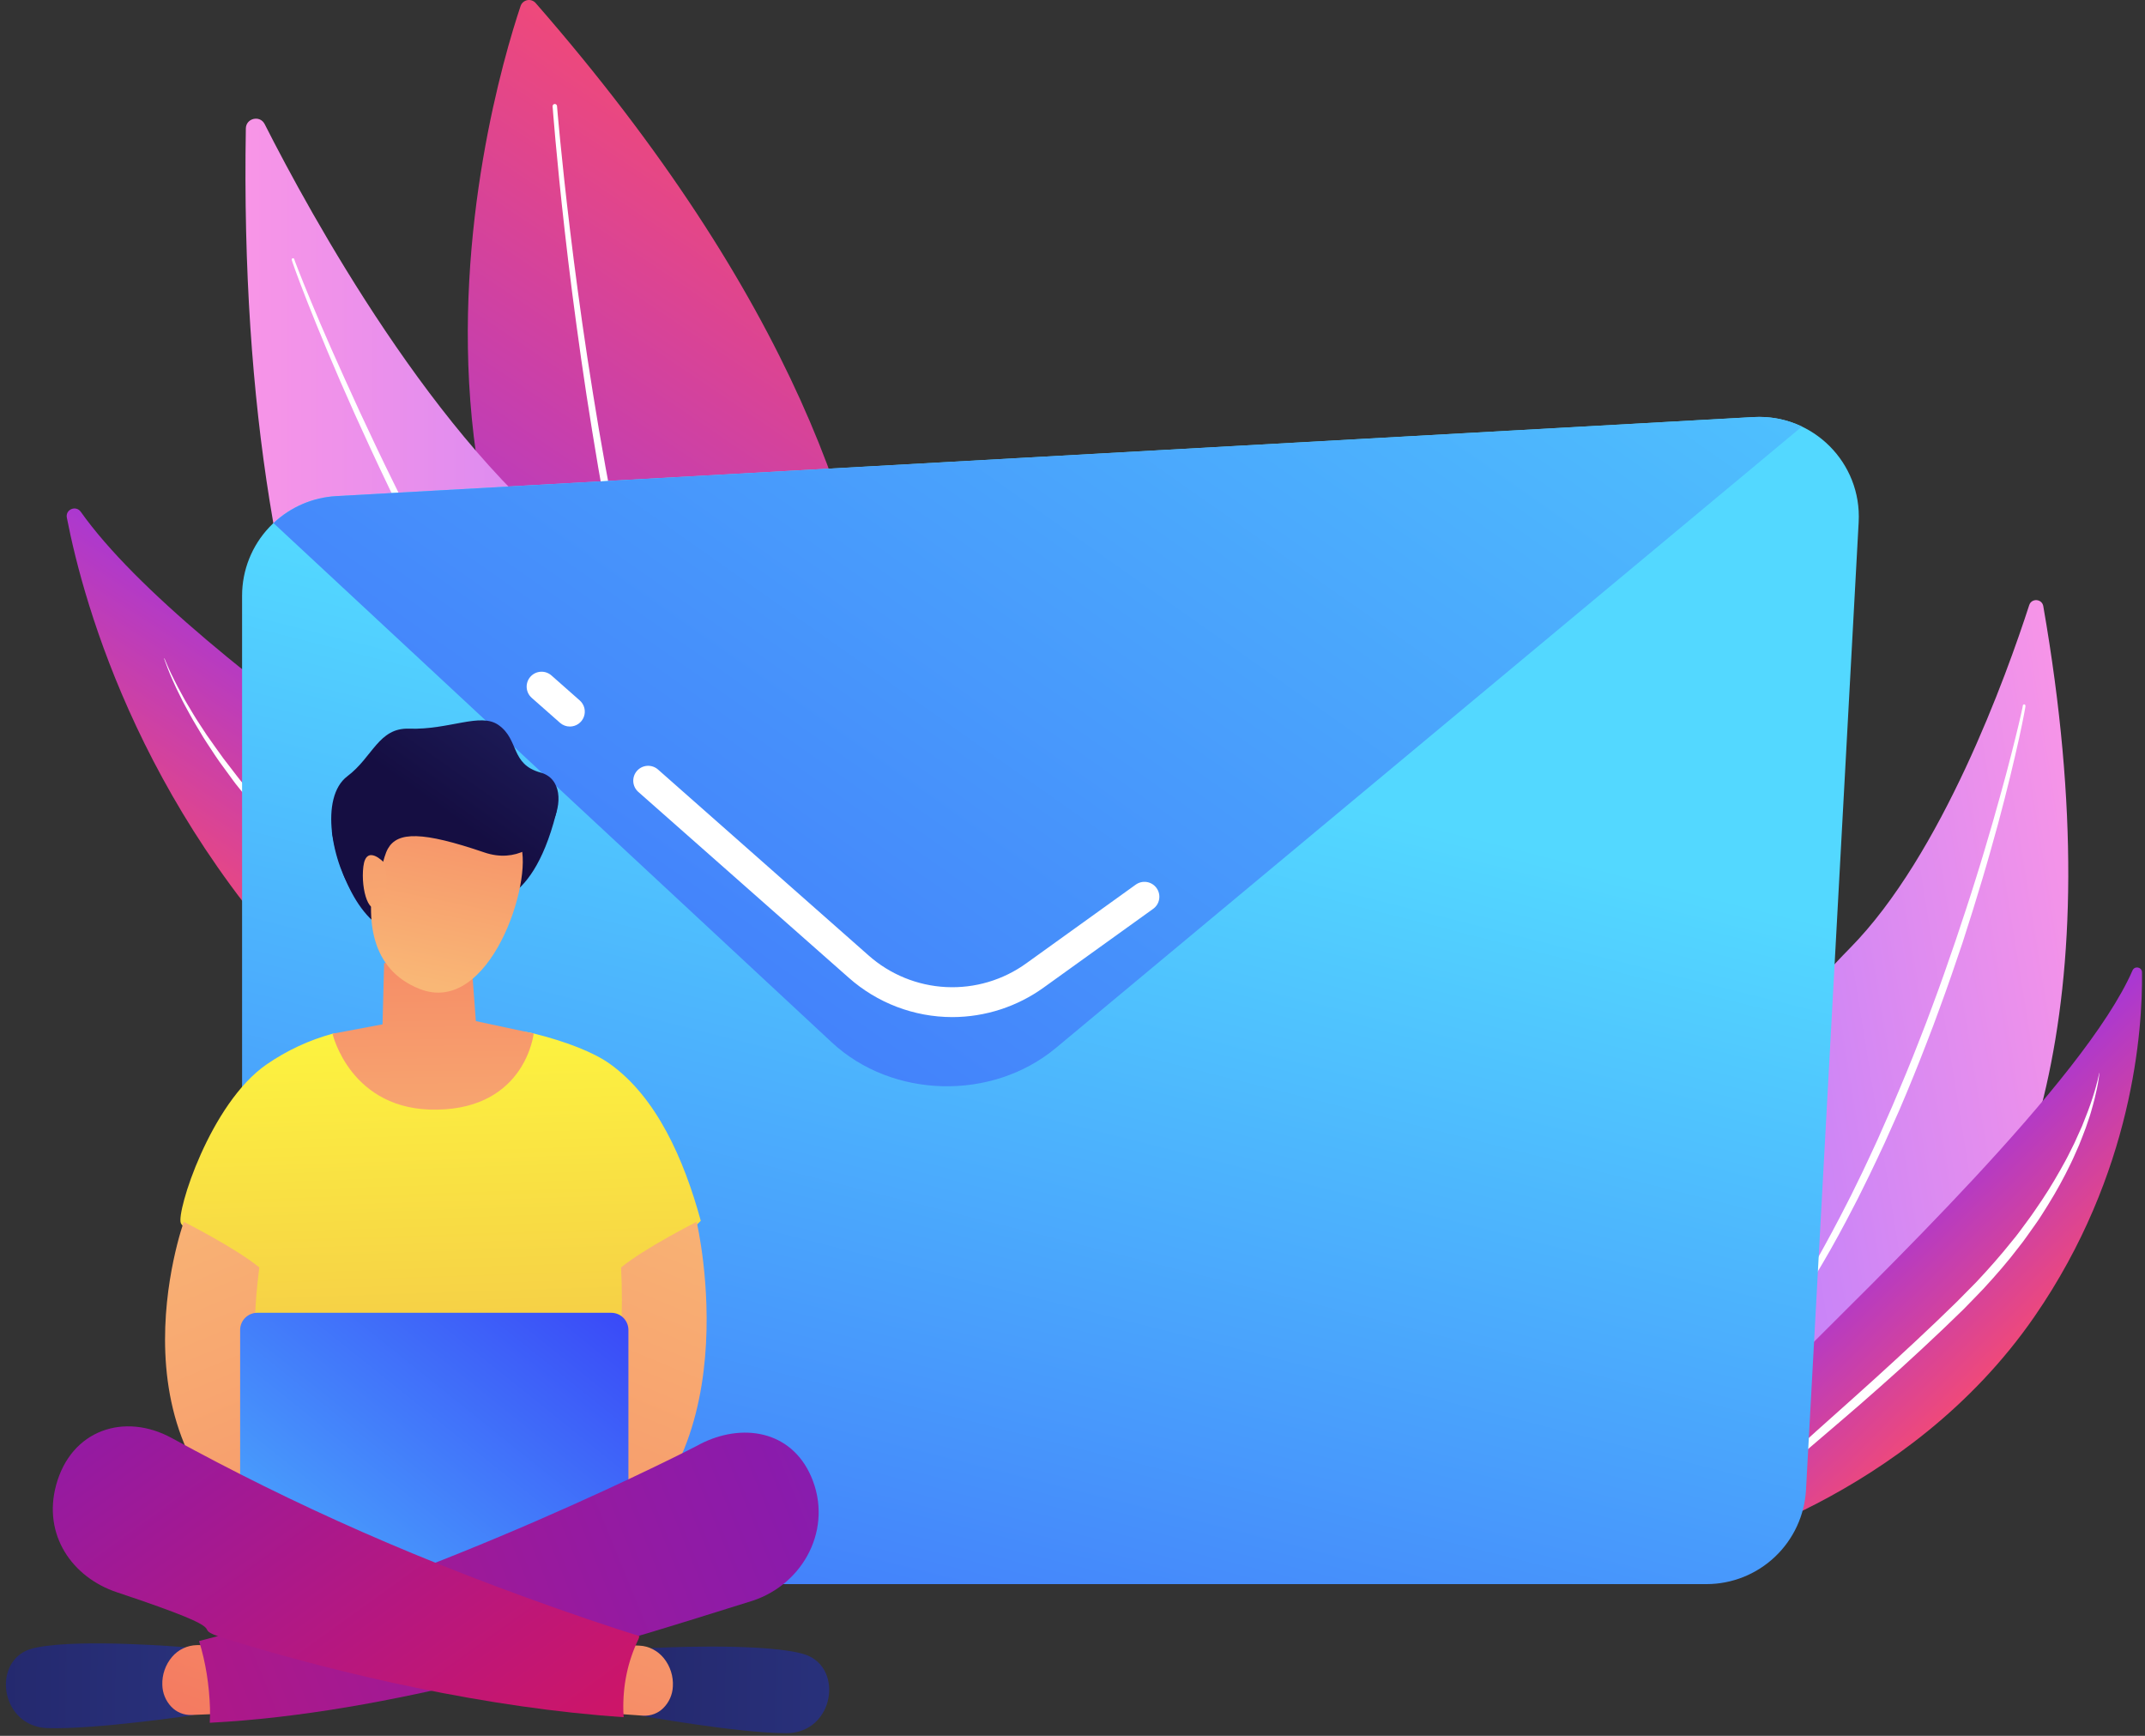 <svg width="241" height="195" viewBox="0 0 241 195" fill="none" xmlns="http://www.w3.org/2000/svg"><rect x="0" y="0" width="241" height="195" fill="#333333" stroke="none"/><path d="M229.571 68.091C229.425 67.256 228.253 67.171 227.991 67.978C225.466 75.781 218.2 96.033 207.838 106.523C190.969 123.602 179.072 151.948 188.833 167.262C188.834 167.262 245.451 159.152 229.571 68.091Z" fill="url(#paint0_linear_827_2325)" /><g><path d="M227.573 79.3L227.537 79.548C227.507 79.711 227.465 79.967 227.403 80.277C227.284 80.904 227.097 81.82 226.842 82.984C226.324 85.307 225.548 88.62 224.487 92.561C223.946 94.528 223.355 96.659 222.683 98.899C222.011 101.139 221.285 103.495 220.494 105.921C219.68 108.339 218.826 110.835 217.898 113.348C217.666 113.977 217.434 114.608 217.201 115.241L216.474 117.136C215.997 118.405 215.479 119.665 214.975 120.929C214.471 122.193 213.93 123.444 213.402 124.694L211.751 128.39C211.177 129.601 210.628 130.812 210.047 131.991C209.756 132.583 209.467 133.169 209.18 133.748C208.895 134.331 208.607 134.902 208.307 135.471C207.139 137.742 205.961 139.91 204.771 141.931C203.581 143.951 202.411 145.828 201.301 147.544C200.729 148.391 200.182 149.201 199.66 149.974C199.127 150.738 198.594 151.442 198.105 152.115L197.395 153.085L196.7 153.965L195.473 155.512C194.718 156.434 194.09 157.129 193.677 157.616L193.037 158.355C193.012 158.385 192.976 158.404 192.937 158.408C192.899 158.411 192.86 158.399 192.83 158.375C192.8 158.35 192.782 158.314 192.778 158.275C192.774 158.237 192.786 158.198 192.811 158.168L192.816 158.163L193.426 157.403C193.82 156.904 194.415 156.186 195.144 155.251L196.32 153.677L196.987 152.783L197.67 151.799C198.137 151.118 198.647 150.401 199.161 149.631L200.752 147.187C201.829 145.462 202.971 143.581 204.111 141.549C205.25 139.517 206.419 137.355 207.566 135.089C207.861 134.526 208.145 133.952 208.424 133.37L209.279 131.619C209.849 130.442 210.389 129.232 210.955 128.024C211.492 126.802 212.033 125.573 212.579 124.335C213.094 123.092 213.644 121.849 214.154 120.591C214.663 119.333 215.184 118.082 215.663 116.819C215.908 116.19 216.152 115.562 216.396 114.935C216.633 114.305 216.867 113.677 217.099 113.052C218.037 110.551 218.899 108.068 219.722 105.661C220.529 103.249 221.309 100.916 221.997 98.687C222.699 96.463 223.319 94.346 223.887 92.391C224.438 90.431 224.952 88.637 225.376 87.037C225.799 85.438 226.159 84.042 226.441 82.889C226.723 81.737 226.943 80.829 227.079 80.208C227.145 79.903 227.196 79.669 227.23 79.511C227.265 79.353 227.274 79.266 227.274 79.266V79.25C227.28 79.212 227.301 79.178 227.333 79.155C227.364 79.132 227.404 79.123 227.442 79.129C227.48 79.135 227.515 79.157 227.538 79.188C227.56 79.22 227.57 79.259 227.563 79.297L227.573 79.3Z" fill="white" /></g><path d="M190.398 174.374C190.398 174.374 190.588 164.064 200.944 153.599C210.551 143.892 234.171 121.434 239.596 109.018C239.837 108.468 240.653 108.628 240.662 109.228C240.743 115.667 239.685 131.807 228.595 147.879C214.298 168.606 190.398 174.374 190.398 174.374Z" fill="url(#paint1_linear_827_2325)" /><g><path d="M235.874 120.557C235.874 120.557 235.854 120.824 235.775 121.32C235.737 121.568 235.686 121.873 235.612 122.229C235.539 122.585 235.448 122.994 235.335 123.448C235.223 123.903 235.075 124.401 234.924 124.946C234.772 125.491 234.553 126.062 234.349 126.683C234.118 127.294 233.874 127.947 233.596 128.626C233.293 129.293 233.001 130.009 232.646 130.732C231.892 132.294 231.057 133.816 230.143 135.291C229.646 136.068 229.167 136.889 228.591 137.67C228.014 138.451 227.48 139.288 226.842 140.067C225.628 141.677 224.257 143.248 222.823 144.802C222.086 145.561 221.355 146.333 220.598 147.096C219.833 147.832 219.066 148.572 218.297 149.316C216.744 150.784 215.19 152.246 213.625 153.658C212.059 155.071 210.517 156.436 209.008 157.753C207.499 159.069 206.023 160.315 204.632 161.509C203.241 162.703 201.917 163.818 200.725 164.872C199.534 165.927 198.44 166.9 197.505 167.793C197.037 168.237 196.617 168.676 196.223 169.07C195.841 169.477 195.501 169.859 195.186 170.2C194.596 170.91 194.121 171.463 193.847 171.876L193.404 172.493L193.397 172.502C193.376 172.535 193.342 172.557 193.304 172.564C193.265 172.572 193.226 172.564 193.194 172.542C193.161 172.52 193.139 172.486 193.132 172.448C193.124 172.41 193.132 172.37 193.154 172.338L193.568 171.685C193.825 171.25 194.262 170.654 194.835 169.905C195.137 169.55 195.467 169.143 195.836 168.713C196.22 168.298 196.625 167.837 197.079 167.366C197.987 166.429 199.025 165.381 200.204 164.294C201.383 163.208 202.661 162.033 204.026 160.81L208.322 156.97C209.811 155.638 211.34 154.256 212.881 152.836L215.202 150.687C215.972 149.959 216.744 149.231 217.519 148.501L219.817 146.281C220.558 145.533 221.294 144.788 222.026 144.046C223.454 142.531 224.809 140.992 226.045 139.441C226.691 138.687 227.242 137.882 227.816 137.12C228.391 136.358 228.896 135.571 229.415 134.823C230.425 133.314 231.283 131.819 232.045 130.426C232.428 129.73 232.746 129.038 233.076 128.392C233.377 127.735 233.661 127.108 233.922 126.516C234.412 125.321 234.81 124.265 235.093 123.379C235.237 122.935 235.359 122.54 235.454 122.192C235.548 121.844 235.631 121.546 235.688 121.304C235.805 120.819 235.847 120.556 235.847 120.556C235.848 120.551 235.85 120.547 235.854 120.544C235.858 120.541 235.863 120.54 235.868 120.541C235.871 120.543 235.872 120.545 235.873 120.548C235.875 120.551 235.875 120.554 235.874 120.557Z" fill="white" /></g><path d="M58.486 0.685C54.753 11.858 35.684 77.772 94.323 106.773C94.323 106.773 118.047 66.613 60.184 0.342C60.068 0.209 59.919 0.11 59.753 0.053C59.586 -0.004 59.407 -0.015 59.235 0.02C59.063 0.055 58.902 0.134 58.771 0.251C58.639 0.368 58.541 0.518 58.486 0.685Z" fill="url(#paint2_linear_827_2325)" /><g><path d="M62.582 11.901C62.582 11.901 63.037 17.521 64.055 25.92C64.308 28.018 64.598 30.291 64.922 32.693C65.246 35.094 65.603 37.624 66.003 40.239C66.404 42.855 66.834 45.549 67.295 48.285L68.021 52.411C68.281 53.79 68.527 55.178 68.801 56.56C69.074 57.943 69.334 59.327 69.629 60.699C69.925 62.072 70.198 63.442 70.504 64.794C70.653 65.472 70.801 66.146 70.948 66.816L71.416 68.811C71.719 70.136 72.049 71.437 72.371 72.718C73.663 77.837 75.052 82.565 76.409 86.556C76.733 87.561 77.083 88.51 77.411 89.409C77.575 89.861 77.734 90.3 77.889 90.727C78.049 91.153 78.217 91.561 78.372 91.96C78.692 92.752 78.973 93.503 79.26 94.179C79.548 94.856 79.826 95.479 80.07 96.044C80.193 96.324 80.309 96.591 80.419 96.843L80.751 97.532L81.275 98.622L81.711 99.528L81.721 99.551C81.785 99.69 81.791 99.849 81.739 99.993C81.686 100.137 81.579 100.255 81.441 100.322C81.303 100.388 81.144 100.398 80.999 100.349C80.854 100.3 80.733 100.196 80.664 100.059L80.228 99.136C80.085 98.834 79.91 98.462 79.704 98.025L79.372 97.322L79.025 96.511C78.782 95.941 78.512 95.308 78.219 94.619C77.926 93.93 77.651 93.169 77.331 92.365C77.177 91.961 77.01 91.548 76.852 91.117C76.694 90.686 76.542 90.24 76.379 89.785C76.056 88.872 75.709 87.915 75.39 86.902C74.058 82.869 72.694 78.105 71.434 72.957C71.121 71.668 70.799 70.361 70.505 69.029L70.05 67.023C69.906 66.35 69.761 65.673 69.616 64.992C69.32 63.633 69.044 62.258 68.77 60.879C68.495 59.499 68.237 58.111 67.971 56.723C67.704 55.335 67.471 53.943 67.22 52.558L66.532 48.409C66.088 45.665 65.671 42.962 65.299 40.341C64.927 37.72 64.583 35.184 64.272 32.778C63.961 30.372 63.693 28.093 63.455 25.99C62.5 17.578 62.086 11.939 62.086 11.939C62.084 11.875 62.106 11.812 62.149 11.764C62.191 11.716 62.251 11.686 62.315 11.681C62.38 11.676 62.443 11.696 62.493 11.737C62.543 11.778 62.574 11.837 62.582 11.901Z" fill="white" /></g><path d="M27.621 14.433C27.64 13.269 29.211 12.904 29.737 13.943C34.826 23.985 48.995 49.9 65.279 61.913C91.795 81.478 113.973 117.379 103.995 140.227C103.995 140.227 25.492 141.29 27.621 14.433Z" fill="url(#paint3_linear_827_2325)" /><g><path d="M33.062 29.119L33.172 29.443C33.252 29.651 33.361 29.953 33.527 30.362C33.839 31.176 34.326 32.361 34.947 33.868C35.569 35.376 36.346 37.197 37.264 39.274C38.182 41.352 39.244 43.685 40.406 46.227C41.587 48.761 42.874 51.502 44.295 54.372C45.699 57.251 47.246 60.253 48.852 63.355C50.48 66.446 52.177 69.632 53.98 72.826L55.334 75.232L56.729 77.629C57.651 79.24 58.624 80.825 59.581 82.423C60.538 84.021 61.547 85.587 62.515 87.169C63.511 88.734 64.509 90.286 65.509 91.825C66.534 93.344 67.526 94.869 68.553 96.343L70.085 98.539L70.844 99.624L71.618 100.689C72.135 101.392 72.644 102.089 73.148 102.781L73.902 103.812L74.674 104.816C75.708 106.139 76.67 107.474 77.692 108.706L79.174 110.55L79.9 111.452L80.635 112.321C81.611 113.462 82.541 114.586 83.468 115.629L86.154 118.6C87.021 119.532 87.867 120.393 88.648 121.215L89.794 122.4L90.893 123.466L92.831 125.344C94.023 126.454 94.989 127.297 95.633 127.884L96.628 128.781C96.657 128.807 96.675 128.843 96.677 128.882C96.68 128.92 96.667 128.959 96.641 128.988C96.615 129.017 96.579 129.035 96.54 129.037C96.502 129.04 96.463 129.027 96.434 129.001L95.413 128.129C94.754 127.555 93.757 126.742 92.543 125.643L90.561 123.798L89.439 122.759L88.27 121.592C87.471 120.782 86.599 119.937 85.716 119.018C84.848 118.08 83.937 117.096 82.982 116.066C82.038 115.03 81.095 113.915 80.097 112.782L79.348 111.918L78.608 111.017L77.098 109.184C75.064 106.698 73.006 104.005 70.941 101.176L70.16 100.11L69.395 99.025L67.846 96.828C66.809 95.353 65.809 93.827 64.774 92.307C63.767 90.769 62.761 89.215 61.755 87.648C61.265 86.858 60.773 86.066 60.28 85.273C59.789 84.479 59.295 83.688 58.822 82.882C57.867 81.277 56.896 79.681 55.981 78.063L54.59 75.651L53.242 73.234C51.445 70.027 49.754 66.827 48.134 63.724C46.542 60.606 45.034 57.576 43.654 54.679C42.26 51.789 41 49.029 39.843 46.48C37.548 41.371 35.773 37.053 34.572 34.016C33.973 32.496 33.519 31.296 33.22 30.472C33.069 30.066 32.954 29.733 32.881 29.519C32.808 29.304 32.778 29.191 32.778 29.191C32.769 29.155 32.773 29.116 32.792 29.083C32.81 29.05 32.84 29.026 32.876 29.015C32.911 29.003 32.95 29.006 32.984 29.022C33.017 29.038 33.044 29.067 33.057 29.102L33.062 29.119Z" fill="white" /></g><path d="M105.242 142.003C105.242 142.003 101.673 126.263 82.479 113.524C64.668 101.703 21.335 74.795 9.074 57.493C8.531 56.731 7.332 57.231 7.51 58.151C9.432 68.046 16.193 92.443 38.287 113.551C66.782 140.761 105.242 142.003 105.242 142.003Z" fill="url(#paint4_linear_827_2325)" /><g><path d="M18.485 73.974C18.485 73.974 18.627 74.367 18.951 75.078C19.111 75.433 19.313 75.87 19.572 76.374C19.703 76.625 19.831 76.9 19.985 77.186L20.478 78.094C20.812 78.741 21.247 79.426 21.689 80.179C22.131 80.932 22.678 81.715 23.225 82.567C23.804 83.398 24.434 84.274 25.097 85.196L26.163 86.58C26.531 87.049 26.886 87.545 27.298 88.013C28.887 89.933 30.681 91.954 32.705 93.966L34.252 95.485C34.519 95.736 34.767 96.009 35.046 96.252L35.877 97.001L37.564 98.52C37.852 98.772 38.125 99.043 38.428 99.281L39.328 100.017C41.714 102.017 44.285 103.953 46.963 105.831C48.323 106.737 49.687 107.666 51.066 108.571L55.29 111.243L59.541 113.857L63.785 116.411L67.983 118.897L72.1 121.275L79.913 125.778C82.399 127.211 84.752 128.561 86.9 129.855C89.059 131.13 90.989 132.387 92.684 133.52C93.531 134.09 94.299 134.661 95.022 135.168C95.727 135.701 96.363 136.209 96.942 136.657C98.059 137.611 98.927 138.371 99.463 138.949L100.311 139.807C100.339 139.834 100.355 139.871 100.355 139.91C100.356 139.949 100.341 139.986 100.314 140.014C100.287 140.042 100.25 140.058 100.211 140.059C100.172 140.059 100.135 140.045 100.107 140.017L100.098 140.009L99.227 139.194C98.68 138.64 97.784 137.929 96.657 137.018C96.069 136.589 95.427 136.105 94.714 135.597C93.983 135.113 93.205 134.57 92.352 134.026C90.64 132.94 88.674 131.77 86.507 130.525C84.34 129.28 81.979 127.959 79.468 126.566L71.581 122.185L67.439 119.82L63.218 117.369C61.803 116.529 60.377 115.682 58.956 114.821L54.688 112.2L50.459 109.537C49.061 108.613 47.696 107.672 46.328 106.744C43.639 104.829 41.047 102.865 38.672 100.802L37.767 100.04C37.465 99.796 37.192 99.518 36.905 99.259L35.223 97.7C34.088 96.698 33.092 95.595 32.082 94.57C30.088 92.489 28.33 90.404 26.776 88.429C26.373 87.947 26.026 87.436 25.666 86.954L24.627 85.534C24.293 85.068 23.996 84.594 23.696 84.143C23.396 83.692 23.106 83.255 22.835 82.819C22.318 81.939 21.807 81.132 21.384 80.356C20.962 79.581 20.56 78.877 20.25 78.213C19.924 77.558 19.633 76.97 19.413 76.448C19.178 75.931 18.999 75.481 18.857 75.117C18.568 74.387 18.446 73.987 18.446 73.987C18.446 73.985 18.445 73.983 18.445 73.98C18.445 73.978 18.446 73.975 18.447 73.973C18.448 73.971 18.45 73.969 18.452 73.968C18.453 73.966 18.456 73.965 18.458 73.964C18.46 73.963 18.463 73.962 18.466 73.962C18.468 73.962 18.471 73.962 18.473 73.963C18.476 73.964 18.478 73.966 18.48 73.968C18.482 73.969 18.483 73.972 18.485 73.974Z" fill="white" /></g><path d="M191.722 177.955H38.407C35.435 177.955 32.584 176.775 30.482 174.673C28.38 172.571 27.199 169.72 27.199 166.748V66.916C27.2 64.052 28.297 61.297 30.266 59.217C32.234 57.137 34.924 55.889 37.783 55.73L197.014 46.851C203.681 46.48 209.192 51.984 208.829 58.65L202.913 167.357C202.757 170.22 201.51 172.914 199.428 174.885C197.347 176.857 194.589 177.955 191.722 177.955Z" fill="url(#paint5_linear_827_2325)" /><path d="M118.647 117.715L202.458 47.919C200.764 47.112 198.894 46.746 197.021 46.854L37.79 55.732C35.152 55.876 32.651 56.951 30.73 58.766L93.453 117.096C100.254 123.424 111.459 123.702 118.647 117.715Z" fill="url(#paint6_linear_827_2325)" /><path d="M106.994 114.257C102.7 114.253 98.557 112.676 95.348 109.824L71.715 88.96C71.382 88.665 71.179 88.251 71.152 87.807C71.124 87.364 71.274 86.927 71.569 86.594C71.863 86.261 72.278 86.059 72.721 86.031C73.165 86.004 73.601 86.154 73.934 86.448L97.567 107.312C99.984 109.462 103.062 110.722 106.293 110.884C109.523 111.045 112.712 110.098 115.331 108.2L127.573 99.401C127.751 99.267 127.955 99.169 128.171 99.114C128.388 99.059 128.613 99.048 128.834 99.081C129.055 99.115 129.268 99.192 129.458 99.309C129.649 99.426 129.814 99.579 129.944 99.761C130.075 99.942 130.168 100.148 130.217 100.366C130.267 100.584 130.272 100.81 130.233 101.03C130.194 101.25 130.112 101.46 129.99 101.648C129.869 101.835 129.711 101.997 129.526 102.123L117.28 110.925C114.286 113.087 110.688 114.253 106.994 114.257Z" fill="white" /><path d="M64.028 81.618C63.62 81.618 63.225 81.469 62.92 81.199L59.738 78.391C59.405 78.096 59.203 77.682 59.175 77.238C59.148 76.794 59.298 76.358 59.592 76.025C59.886 75.692 60.301 75.489 60.745 75.462C61.188 75.434 61.624 75.585 61.958 75.879L65.139 78.687C65.394 78.912 65.574 79.21 65.656 79.54C65.737 79.87 65.716 80.217 65.596 80.535C65.476 80.853 65.261 81.126 64.982 81.32C64.702 81.513 64.371 81.617 64.031 81.617L64.028 81.618Z" fill="white" /><path d="M42.215 89.724C42.138 89.87 37.293 93.435 37.293 93.435C37.293 93.435 38.358 101.09 42.709 104.113C47.485 107.436 54.232 101.376 54.232 101.376C54.232 101.376 59.6 102.651 62.456 91.475C63.111 88.911 59.33 88.695 54.766 89.167C48.881 89.777 42.215 89.724 42.215 89.724Z" fill="url(#paint7_linear_827_2325)" /><path d="M29.966 119.565C32.219 118.011 34.718 116.848 37.358 116.126C38.351 115.856 43.712 117.414 47.026 117.337C51.575 117.233 56.205 115.163 59.955 116.094C63.68 117.023 66.728 118.235 68.488 119.488C73.757 123.234 76.85 130.222 78.735 137.143C75.166 140.808 70.674 142.436 70.674 142.436L69.844 176.078L49.95 186.259L27.244 174.86L28.057 141.983C28.057 141.983 20.847 138.625 20.318 137.404C19.789 136.183 23.605 123.939 29.966 119.565Z" fill="url(#paint8_linear_827_2325)" /><path d="M20.652 137.257C20.652 137.257 10.991 164.044 33.024 175.054C37.599 174.446 35.839 166.849 35.839 166.849C35.839 166.849 26.266 164.729 29.137 142.384C26.493 140.206 20.652 137.257 20.652 137.257Z" fill="url(#paint9_linear_827_2325)" /><path d="M78.269 137.257C78.269 137.257 84.918 165.223 65.898 175.054C61.323 174.446 63.083 166.849 63.083 166.849C63.083 166.849 70.798 163.049 69.78 142.384C72.428 140.206 78.269 137.257 78.269 137.257Z" fill="url(#paint10_linear_827_2325)" /><path d="M68.671 147.475H28.914C27.846 147.475 26.98 148.34 26.98 149.408V175.002C26.98 176.07 27.846 176.935 28.914 176.935H68.671C69.739 176.935 70.605 176.07 70.605 175.002V149.408C70.605 148.34 69.739 147.475 68.671 147.475Z" fill="url(#paint11_linear_827_2325)" /><path d="M90.233 185.795C90.077 185.75 89.911 185.706 89.739 185.67C84.746 184.523 73.207 185.137 73.207 185.137L72.738 186.408L71.961 192.726C71.961 192.726 82.95 194.707 88.366 194.701C88.881 194.703 89.394 194.627 89.886 194.475C93.948 193.212 94.43 186.976 90.233 185.795Z" fill="url(#paint12_linear_827_2325)" /><path d="M69.893 184.783L71.847 184.867C72.897 184.912 73.888 185.423 74.592 186.287C75.308 187.182 75.666 188.311 75.599 189.455C75.558 190.362 75.182 191.221 74.542 191.864C74.245 192.164 73.887 192.396 73.492 192.546C73.098 192.696 72.676 192.759 72.255 192.733L69.266 192.52L69.893 184.783Z" fill="url(#paint13_linear_827_2325)" /><path d="M21.17 186.324L20.732 185.039C20.732 185.039 9.214 184.069 4.194 185.061C4.016 185.096 3.854 185.133 3.697 185.172C-0.528 186.223 -0.203 192.472 3.827 193.861C4.316 194.027 4.828 194.119 5.345 194.132C10.76 194.303 21.792 192.66 21.792 192.66L21.17 186.324Z" fill="url(#paint14_linear_827_2325)" /><path d="M24.056 184.786L22.103 184.809C21.571 184.821 21.049 184.945 20.569 185.175C20.09 185.405 19.665 185.734 19.323 186.14C18.585 187.015 18.198 188.133 18.237 189.276C18.256 190.186 18.611 191.056 19.234 191.718C19.523 192.026 19.875 192.269 20.265 192.431C20.655 192.593 21.076 192.67 21.498 192.656L24.492 192.535L24.056 184.786Z" fill="url(#paint15_linear_827_2325)" /><path d="M91.135 165.865C88.871 160.654 83.333 159.808 78.621 162.244C78.538 162.353 48.689 177.65 22.367 184.351C23.121 186.767 23.508 189.337 23.592 191.864C23.608 192.427 23.599 192.982 23.566 193.53C43.751 192.493 65.658 185.761 84.484 179.845C90.321 177.966 93.644 171.64 91.135 165.865Z" fill="url(#paint16_linear_827_2325)" /><path d="M70.037 192.268C69.958 189.356 70.524 186.645 71.736 184.134C71.77 184.019 71.811 183.909 71.849 183.795C70.345 183.33 68.403 182.699 65.852 181.834C47.161 175.442 32.901 168.978 19.291 161.543C14.004 158.654 7.993 160.59 6.301 166.846C4.791 172.43 8.107 177.199 13.143 178.874C28.208 183.887 20.365 182.495 25.284 184.078C38.498 188.162 54.937 191.89 70.069 192.902C70.057 192.686 70.044 192.475 70.037 192.268Z" fill="url(#paint17_linear_827_2325)" /><path d="M37.359 116.126C37.359 116.126 39.369 124.838 49.129 124.656C59.073 124.479 59.961 116.097 59.961 116.097L53.466 114.708L52.923 107.473L43.157 108.196L42.979 115.07L37.359 116.126Z" fill="url(#paint18_linear_827_2325)" /><path d="M45.392 88.447C45.392 88.447 35.981 106.672 47.144 111.093C55.017 114.211 59.952 98.991 58.48 94.868C56.203 88.494 54.704 89.25 54.704 89.25L45.392 88.447Z" fill="url(#paint19_linear_827_2325)" /><path d="M60.744 86.789C65.392 88.067 61.42 98.146 54.422 95.762C47.424 93.378 44.675 93.414 43.584 95.335C42.494 97.256 42.26 104.08 39.894 100.707C37.299 97.01 35.853 89.588 39.033 87.196C41.874 85.057 42.539 81.742 45.949 81.857C50.477 82.009 53.973 80.003 56.016 81.45C58.361 83.112 57.324 85.849 60.744 86.789Z" fill="url(#paint20_linear_827_2325)" /><path d="M43.153 96.902C43.153 96.902 41.146 94.743 40.825 97.346C40.504 99.949 41.535 103.3 42.743 101.463C43.95 99.626 43.153 96.902 43.153 96.902Z" fill="url(#paint21_linear_827_2325)" /><defs><linearGradient id="paint0_linear_827_2325" x1="181.114" y1="121.521" x2="237.988" y2="112.329" gradientUnits="userSpaceOnUse"><stop stop-color="#B37CFF" /><stop offset="1" stop-color="#F895E7" /></linearGradient><linearGradient id="paint1_linear_827_2325" x1="211.016" y1="137.19" x2="225.762" y2="152.102" gradientUnits="userSpaceOnUse"><stop stop-color="#A737D5" /><stop offset="1" stop-color="#EF497A" /></linearGradient><linearGradient id="paint2_linear_827_2325" x1="58.205" y1="83.038" x2="97.457" y2="24.861" gradientUnits="userSpaceOnUse"><stop stop-color="#A737D5" /><stop offset="1" stop-color="#EF497A" /></linearGradient><linearGradient id="paint3_linear_827_2325" x1="106.433" y1="76.778" x2="27.578" y2="76.778" gradientUnits="userSpaceOnUse"><stop stop-color="#B37CFF" /><stop offset="1" stop-color="#F895E7" /></linearGradient><linearGradient id="paint4_linear_827_2325" x1="64.4" y1="90.802" x2="46.679" y2="118.368" gradientUnits="userSpaceOnUse"><stop stop-color="#A737D5" /><stop offset="1" stop-color="#EF497A" /></linearGradient><linearGradient id="paint5_linear_827_2325" x1="123.594" y1="83.041" x2="80.048" y2="255.55" gradientUnits="userSpaceOnUse"><stop stop-color="#53D8FF" /><stop offset="1" stop-color="#3840F7" /></linearGradient><linearGradient id="paint6_linear_827_2325" x1="174.847" y1="-29.477" x2="4.011" y2="213.378" gradientUnits="userSpaceOnUse"><stop stop-color="#53D8FF" /><stop offset="1" stop-color="#3840F7" /></linearGradient><linearGradient id="paint7_linear_827_2325" x1="71.159" y1="63.587" x2="51.297" y2="91.817" gradientUnits="userSpaceOnUse"><stop stop-color="#2B3582" /><stop offset="1" stop-color="#150E42" /></linearGradient><linearGradient id="paint8_linear_827_2325" x1="48.737" y1="113.965" x2="54.443" y2="286.561" gradientUnits="userSpaceOnUse"><stop stop-color="#FDF53F" /><stop offset="1" stop-color="#D93C65" /></linearGradient><linearGradient id="paint9_linear_827_2325" x1="15.716" y1="130.055" x2="53.519" y2="221.372" gradientUnits="userSpaceOnUse"><stop stop-color="#F9B776" /><stop offset="1" stop-color="#F47960" /></linearGradient><linearGradient id="paint10_linear_827_2325" x1="82.732" y1="129.858" x2="44.928" y2="221.176" gradientUnits="userSpaceOnUse"><stop stop-color="#F9B776" /><stop offset="1" stop-color="#F47960" /></linearGradient><linearGradient id="paint11_linear_827_2325" x1="18.79" y1="199.561" x2="67.294" y2="139.169" gradientUnits="userSpaceOnUse"><stop stop-color="#53D8FF" /><stop offset="1" stop-color="#3840F7" /></linearGradient><linearGradient id="paint12_linear_827_2325" x1="105.336" y1="190.089" x2="-4.101" y2="188.776" gradientUnits="userSpaceOnUse"><stop stop-color="#2B3582" /><stop offset="1" stop-color="#150E42" /></linearGradient><linearGradient id="paint13_linear_827_2325" x1="85.62" y1="152.496" x2="63.814" y2="211.56" gradientUnits="userSpaceOnUse"><stop stop-color="#F9B776" /><stop offset="1" stop-color="#F47960" /></linearGradient><linearGradient id="paint14_linear_827_2325" x1="33.997" y1="189.684" x2="-75.424" y2="188.371" gradientUnits="userSpaceOnUse"><stop stop-color="#2B3582" /><stop offset="1" stop-color="#150E42" /></linearGradient><linearGradient id="paint15_linear_827_2325" x1="41.932" y1="134.697" x2="20.115" y2="193.793" gradientUnits="userSpaceOnUse"><stop stop-color="#F9B776" /><stop offset="1" stop-color="#F47960" /></linearGradient><linearGradient id="paint16_linear_827_2325" x1="-37.313" y1="219.25" x2="118.307" y2="155.57" gradientUnits="userSpaceOnUse"><stop stop-color="#CE1567" /><stop offset="1" stop-color="#7A1DBC" /></linearGradient><linearGradient id="paint17_linear_827_2325" x1="56.793" y1="202.977" x2="5.151" y2="131.383" gradientUnits="userSpaceOnUse"><stop stop-color="#CE1567" /><stop offset="1" stop-color="#7A1DBC" /></linearGradient><linearGradient id="paint18_linear_827_2325" x1="48.905" y1="137.594" x2="48.401" y2="93.83" gradientUnits="userSpaceOnUse"><stop stop-color="#F9B776" /><stop offset="1" stop-color="#F47960" /></linearGradient><linearGradient id="paint19_linear_827_2325" x1="47.855" y1="110.572" x2="54.299" y2="79.192" gradientUnits="userSpaceOnUse"><stop stop-color="#F9B776" /><stop offset="1" stop-color="#F47960" /></linearGradient><linearGradient id="paint20_linear_827_2325" x1="71.97" y1="59.291" x2="49.62" y2="91.056" gradientUnits="userSpaceOnUse"><stop stop-color="#2B3582" /><stop offset="1" stop-color="#150E42" /></linearGradient><linearGradient id="paint21_linear_827_2325" x1="43.585" y1="114.748" x2="38.962" y2="64.759" gradientUnits="userSpaceOnUse"><stop stop-color="#F9B776" /><stop offset="1" stop-color="#F47960" /></linearGradient></defs></svg> 